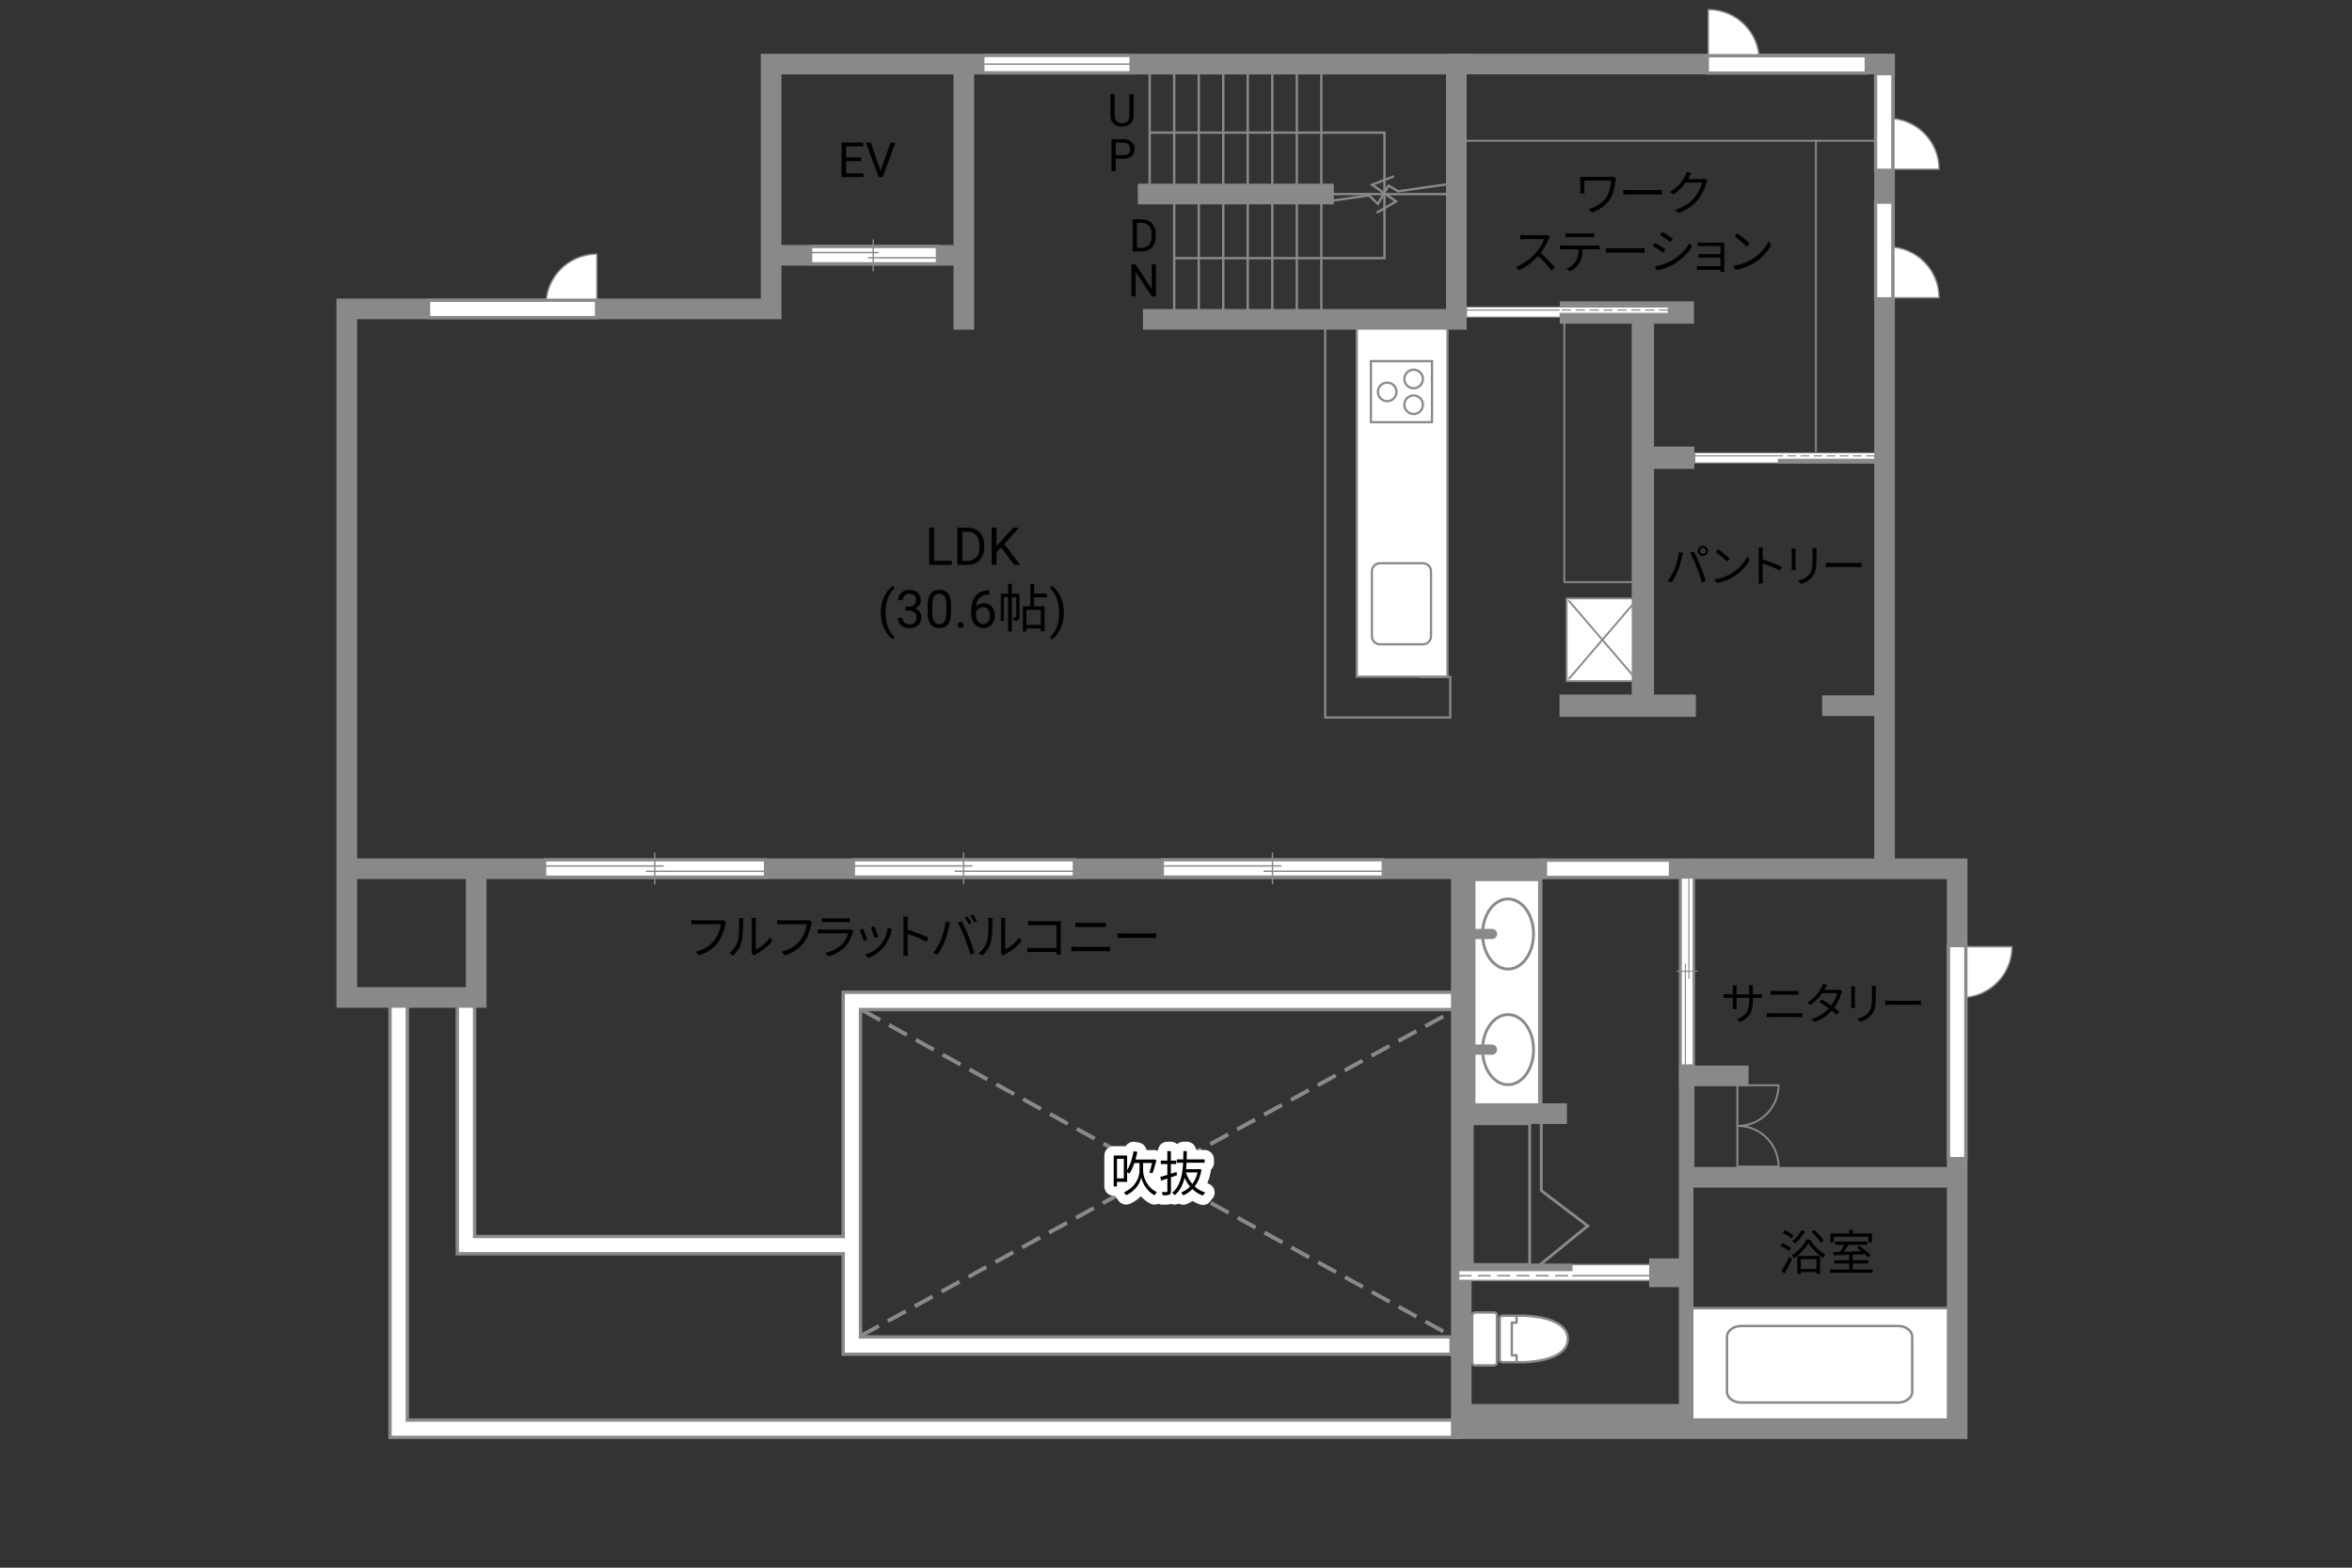 <?xml version="1.0" encoding="UTF-8"?>
<svg id="adrama-K" xmlns="http://www.w3.org/2000/svg" viewBox="0 0 630 420">
  <rect x="0" y="0" width="630" height="420" fill="#333333" stroke="none"/>
  <defs>
    <style>
      .cls-1, .cls-2, .cls-3, .cls-4, .cls-5, .cls-6, .cls-7, .cls-8, .cls-9, .cls-10, .cls-11, .cls-12, .cls-13, .cls-14, .cls-15, .cls-16, .cls-17, .cls-18, .cls-19, .cls-20, .cls-21, .cls-22, .cls-23, .cls-24, .cls-25, .cls-26, .cls-27, .cls-28, .cls-29 {
        fill: none;
      }

      .cls-2 {
        stroke-width: .53px;
      }

      .cls-2, .cls-3, .cls-4, .cls-5, .cls-6, .cls-9, .cls-10, .cls-30, .cls-11, .cls-12, .cls-13, .cls-14, .cls-15, .cls-31, .cls-32, .cls-16, .cls-33, .cls-34, .cls-17, .cls-18, .cls-19, .cls-20, .cls-21, .cls-22, .cls-23, .cls-25, .cls-27, .cls-28, .cls-29, .cls-35, .cls-36 {
        stroke: #898989;
      }

      .cls-2, .cls-3, .cls-4, .cls-6, .cls-7, .cls-10, .cls-12, .cls-13, .cls-15, .cls-20, .cls-22, .cls-24, .cls-26, .cls-27, .cls-28 {
        stroke-linecap: square;
      }

      .cls-3 {
        stroke-width: .6px;
      }

      .cls-4 {
        stroke-width: .6px;
      }

      .cls-5 {
        stroke-dasharray: 0 0 5.47 2.74;
        stroke-width: 1.06px;
      }

      .cls-6, .cls-8 {
        stroke-linejoin: round;
      }

      .cls-6, .cls-27 {
        stroke-width: .64px;
      }

      .cls-7 {
        stroke-width: 2.87px;
      }

      .cls-7, .cls-8, .cls-24, .cls-26 {
        stroke: #fff;
      }

      .cls-8 {
        stroke-linecap: round;
        stroke-width: 5.03px;
      }

      .cls-9 {
        stroke-dasharray: 0 0 2.48 1.24;
      }

      .cls-9, .cls-17 {
        stroke-width: .32px;
      }

      .cls-37, .cls-30, .cls-31, .cls-33, .cls-35 {
        fill: #fff;
      }

      .cls-38, .cls-32, .cls-34, .cls-36 {
        fill: #898989;
      }

      .cls-10 {
        stroke-width: 5.98px;
      }

      .cls-30, .cls-29 {
        stroke-width: .38px;
      }

      .cls-11, .cls-16, .cls-35, .cls-36 {
        stroke-width: .4px;
      }

      .cls-12 {
        stroke-width: .5px;
      }

      .cls-13 {
        stroke-width: 5.53px;
      }

      .cls-14 {
        stroke-width: .51px;
      }

      .cls-15 {
        stroke-width: 4.21px;
      }

      .cls-31, .cls-32 {
        stroke-width: .27px;
      }

      .cls-16 {
        stroke-dasharray: 0 0 3.45 1.72;
      }

      .cls-33, .cls-34 {
        stroke-width: .29px;
      }

      .cls-18, .cls-25 {
        stroke-width: .31px;
      }

      .cls-19 {
        stroke-width: 1.18px;
      }

      .cls-20 {
        stroke-width: 3.91px;
      }

      .cls-21 {
        stroke-width: .29px;
      }

      .cls-22 {
        stroke-width: .66px;
      }

      .cls-23 {
        stroke-width: .77px;
      }

      .cls-24 {
        stroke-width: 3.74px;
      }

      .cls-25 {
        stroke-dasharray: 0 0 2.34 1.17;
      }

      .cls-26 {
        stroke-width: 3.77px;
      }

      .cls-28 {
        stroke-width: .63px;
      }
    </style>
  </defs>
  <line class="cls-13" x1="390.83" y1="17.15" x2="504.79" y2="17.15"/>
  <line class="cls-13" x1="414.97" y1="232.76" x2="451.33" y2="232.76"/>
  <line class="cls-24" x1="412.79" y1="232.76" x2="445.13" y2="232.76"/>
  <line class="cls-13" x1="490.84" y1="189.07" x2="503.2" y2="189.07"/>
  <polyline class="cls-13" points="124.81 268.63 124.81 333.58 226.21 333.58"/>
  <polyline class="cls-13" points="387.11 268.16 228.17 268.16 228.17 360.5 386.36 360.5"/>
  <polyline class="cls-13" points="388.41 382.77 106.79 382.77 106.79 269.28"/>
  <polyline class="cls-24" points="124.81 268.63 124.81 333.58 226.21 333.58"/>
  <polyline class="cls-24" points="387.11 268.16 228.17 268.16 228.17 360.5 386.36 360.5"/>
  <polyline class="cls-24" points="388.41 382.77 106.79 382.77 106.79 269.28"/>
  <rect class="cls-2" x="453.61" y="289" width="11.75" height="24.14"/>
  <line class="cls-28" x1="388.97" y1="52" x2="352.54" y2="52"/>
  <polyline class="cls-28" points="388.73 49.21 374.53 51.24 371.91 49.72 369.09 54.64 366.71 52.35 352.67 54.35"/>
  <line class="cls-28" x1="307.95" y1="18.71" x2="307.95" y2="50.75"/>
  <line class="cls-28" x1="314.52" y1="18.71" x2="314.52" y2="84.02"/>
  <line class="cls-28" x1="321.09" y1="18.71" x2="321.09" y2="84.02"/>
  <line class="cls-28" x1="327.66" y1="18.71" x2="327.66" y2="84.02"/>
  <line class="cls-28" x1="334.22" y1="18.71" x2="334.22" y2="84.02"/>
  <line class="cls-28" x1="340.79" y1="18.71" x2="340.79" y2="84.02"/>
  <line class="cls-28" x1="347.36" y1="18.71" x2="347.36" y2="84.02"/>
  <line class="cls-28" x1="353.93" y1="18.71" x2="353.93" y2="84.02"/>
  <rect class="cls-12" x="419.01" y="85.78" width="20.5" height="70.18"/>
  <polyline class="cls-4" points="354.96 86.68 354.96 192.23 388.46 192.23 388.46 181.36 380.39 181.36"/>
  <g>
    <path d="m466.08,273.81l-.8-.76c2.18-.84,3.27-1.87,3.27-5.23v-.5h-3.42v1.94c0,.44.04.97.05,1.09h-1.06c.01-.12.05-.64.05-1.09v-1.94h-1.29c-.52,0-1.06.04-1.2.05v-1.04c.11.02.7.08,1.2.08h1.29v-1.54c0-.25-.01-.6-.05-.88h1.07c-.01.12-.06.46-.06.88v1.54h3.42v-1.5c0-.47-.04-.86-.06-.98h1.08c-.01.12-.06.52-.06.98v1.5h1.32c.53,0,.94-.04,1.1-.06v1.01c-.13-.01-.58-.04-1.1-.04h-1.32v.43c0,3.19-.68,4.83-3.43,6.06Z"/>
    <path d="m474.49,271.45h7.18c.36,0,.74-.02,1.09-.06v1.15c-.36-.04-.77-.06-1.09-.06h-7.18c-.43,0-.85.04-1.26.06v-1.15c.41.02.83.06,1.26.06Zm.96-5.95h5.13c.43,0,.85-.01,1.19-.05v1.08c-.34-.02-.79-.04-1.19-.04h-5.13c-.42,0-.82.02-1.19.04v-1.08c.38.02.79.05,1.19.05Z"/>
    <path d="m488.88,264.78c-.07.14-.16.29-.25.43h3.25c.32,0,.59-.05.79-.12l.79.48c-.11.17-.22.46-.29.65-.31,1.1-.96,2.51-1.87,3.73.5.37.98.74,1.37,1.06l-.71.83c-.36-.32-.82-.7-1.31-1.09-1.07,1.19-2.54,2.29-4.57,3.05l-.86-.74c2.03-.62,3.56-1.73,4.64-2.89-.86-.62-1.77-1.25-2.54-1.73l.65-.66c.79.46,1.69,1.03,2.53,1.62.78-1.04,1.39-2.34,1.63-3.32h-4.05c-.77,1.08-1.83,2.25-3.18,3.18l-.8-.62c2.06-1.28,3.29-3.08,3.85-4.17.12-.22.31-.64.38-.95l1.09.35c-.2.31-.42.72-.54.94Z"/>
    <path d="m496.86,265.11v4.01c0,.3.02.7.05.91h-1.1c.02-.18.06-.56.06-.92v-3.99c0-.22-.02-.64-.05-.86h1.09c-.02.23-.05.58-.05.86Zm5.58.08v1.94c0,2.88-.4,3.83-1.26,4.86-.78.94-1.98,1.45-2.85,1.75l-.78-.83c1.1-.28,2.12-.76,2.87-1.59.85-1,1-1.97,1-4.23v-1.89c0-.41-.02-.74-.06-1.04h1.13c-.02.3-.04.63-.04,1.04Z"/>
    <path d="m506.66,268.12h6.57c.6,0,1.03-.04,1.29-.06v1.18c-.24-.01-.74-.06-1.28-.06h-6.58c-.66,0-1.3.02-1.67.06v-1.18c.36.02,1,.06,1.67.06Z"/>
  </g>
  <g>
    <path d="m449.74,147.9l1.07.23c-.07.26-.17.61-.22.86-.17.75-.59,2.53-1.09,3.75-.44,1.1-1.09,2.34-1.76,3.3l-1.02-.43c.76-1,1.43-2.25,1.85-3.26.52-1.24,1.02-3.06,1.18-4.45Zm2.99.2l.97-.32c.48.86,1.25,2.52,1.75,3.79.49,1.19,1.13,3.02,1.44,4.1l-1.07.35c-.3-1.22-.85-2.84-1.35-4.12-.48-1.24-1.21-2.9-1.74-3.79Zm3.41-1.86c.73,0,1.34.61,1.34,1.36s-.61,1.34-1.34,1.34-1.34-.6-1.34-1.34.6-1.36,1.34-1.36Zm0,2.15c.43,0,.79-.36.79-.79s-.36-.8-.79-.8-.79.36-.79.8.35.79.79.79Z"/>
    <path d="m464.04,153.46c1.85-1.16,3.31-2.94,4.01-4.41l.58,1.02c-.82,1.5-2.22,3.13-4.03,4.27-1.2.75-2.71,1.49-4.71,1.86l-.64-.98c2.1-.31,3.66-1.04,4.8-1.75Zm-.71-3.8l-.76.76c-.6-.62-2.1-1.91-2.99-2.51l.68-.73c.85.56,2.39,1.81,3.06,2.48Z"/>
    <path d="m471.13,147.93c0-.34-.02-.88-.1-1.25h1.17c-.04.37-.08.89-.08,1.25v1.95c1.58.48,3.86,1.34,5.12,1.98l-.41,1.02c-1.31-.71-3.38-1.51-4.71-1.93.01,1.8.01,3.61.01,3.96,0,.37.02,1.02.07,1.42h-1.16c.06-.38.08-.97.08-1.42v-6.98Z"/>
    <path d="m480.95,147.82v4.01c0,.3.02.7.05.91h-1.1c.02-.18.06-.56.06-.92v-3.99c0-.22-.02-.64-.05-.86h1.09c-.02.23-.05.58-.05.86Zm5.58.08v1.94c0,2.88-.4,3.83-1.26,4.86-.78.94-1.98,1.45-2.85,1.75l-.78-.83c1.1-.28,2.12-.76,2.87-1.59.85-1,1-1.97,1-4.23v-1.89c0-.41-.02-.74-.06-1.04h1.13c-.02.3-.04.63-.04,1.04Z"/>
    <path d="m490.75,150.83h6.57c.6,0,1.03-.04,1.29-.06v1.18c-.24-.01-.74-.06-1.28-.06h-6.58c-.66,0-1.3.02-1.67.06v-1.18c.36.02,1,.06,1.67.06Z"/>
  </g>
  <g>
    <path d="m432.74,48.43c-.23,1.53-.51,3.38-1.44,4.85-1.05,1.66-2.83,2.99-4.93,3.67l-.88-.9c1.91-.51,3.77-1.64,4.84-3.3.74-1.16,1.1-2.82,1.23-4.36h-7.18v2.6c0,.19.01.52.04.83h-1.18c.04-.31.05-.58.05-.83v-2.77c0-.3-.01-.58-.05-.87.35.03.83.04,1.39.04h6.67c.29,0,.6-.03.82-.08l.79.51c-.05.13-.14.48-.17.61Z"/>
    <path d="m436.64,50.93h7.12c.65,0,1.12-.04,1.4-.06v1.27c-.26-.01-.81-.06-1.39-.06h-7.14c-.71,0-1.4.03-1.81.06v-1.27c.39.03,1.08.06,1.81.06Z"/>
    <path d="m452.44,47.42c-.09.18-.2.36-.31.55h3.52c.35,0,.64-.04.85-.13l.87.53c-.1.18-.23.48-.3.69-.35,1.31-1.16,3.07-2.31,4.47-1.18,1.44-2.73,2.64-5.17,3.54l-.94-.85c2.38-.7,4-1.88,5.19-3.26,1.01-1.2,1.81-2.87,2.08-4.06h-4.39c-.79,1.09-1.88,2.25-3.3,3.2l-.9-.68c2.24-1.34,3.52-3.22,4.08-4.39.13-.22.33-.69.4-1.03l1.21.39c-.22.34-.46.78-.57,1.03Z"/>
    <path d="m414.86,63.97c-.44,1.12-1.26,2.64-2.18,3.81,1.37,1.17,2.95,2.86,3.8,3.89l-.91.78c-.87-1.14-2.25-2.68-3.58-3.86-1.39,1.5-3.15,2.92-5.07,3.8l-.83-.87c2.09-.82,4.02-2.37,5.36-3.86.88-1,1.83-2.54,2.16-3.61h-5.07c-.46,0-1.17.05-1.31.07v-1.18c.18.03.92.08,1.31.08h5.02c.43,0,.77-.04.97-.1l.66.51c-.08.1-.25.39-.33.57Z"/>
    <path d="m418.94,65.8h8.52c.27,0,.7-.01,1.01-.07v1.08c-.29-.01-.7-.03-1.01-.03h-3.54c-.04,1.4-.25,2.59-.77,3.55-.47.87-1.46,1.81-2.56,2.38l-.96-.71c1.01-.42,1.95-1.17,2.46-1.99.57-.91.71-2,.75-3.22h-3.9c-.39,0-.77,0-1.13.03v-1.08c.36.04.73.07,1.13.07Zm1.6-3.25h5.27c.36,0,.83-.03,1.21-.08v1.08c-.38-.03-.83-.04-1.21-.04h-5.25c-.43,0-.86.01-1.18.04v-1.08c.36.04.75.08,1.17.08Z"/>
    <path d="m431.96,66.53h7.12c.65,0,1.12-.04,1.4-.06v1.27c-.26-.01-.81-.06-1.39-.06h-7.14c-.71,0-1.4.03-1.81.06v-1.27c.39.03,1.08.06,1.81.06Z"/>
    <path d="m446.13,66.79l-.6.91c-.64-.47-2.05-1.38-2.83-1.78l.57-.88c.77.42,2.29,1.34,2.86,1.75Zm1.51,3.09c2.16-1.24,3.87-2.92,4.93-4.76l.62,1.07c-1.12,1.75-2.92,3.43-4.99,4.65-1.31.75-3.11,1.37-4.32,1.61l-.6-1.05c1.43-.25,3.04-.77,4.36-1.52Zm.42-5.94l-.61.88c-.62-.47-2.03-1.4-2.79-1.85l.58-.87c.77.43,2.26,1.42,2.82,1.83Z"/>
    <path d="m456.03,65.01h5.03c.29,0,.62-.01.79-.03-.01.14-.01.42-.01.66v6.47c0,.21.01.52.03.7h-1.03c.01-.12.01-.31.01-.52h-5.23c-.42,0-.87.03-1.08.03v-1.04c.21.03.62.05,1.07.05h5.24v-2.31h-4.69c-.46,0-.91.01-1.17.03v-1c.25.01.71.04,1.16.04h4.71v-2.16h-4.82c-.34,0-1.09.03-1.33.04v-1.01c.25.03.99.05,1.33.05Z"/>
    <path d="m469.45,69.37c2-1.26,3.59-3.19,4.34-4.78l.62,1.1c-.88,1.62-2.4,3.39-4.37,4.63-1.3.82-2.94,1.61-5.11,2.01l-.69-1.07c2.28-.34,3.96-1.13,5.2-1.9Zm-.77-4.12l-.82.82c-.65-.68-2.28-2.07-3.24-2.72l.74-.79c.92.61,2.59,1.96,3.32,2.69Z"/>
  </g>
  <g>
    <path d="m479.22,335.17c-.51-.44-1.52-1.03-2.37-1.38l.53-.73c.82.32,1.86.87,2.38,1.3l-.55.81Zm-2.02,5.4c.58-.92,1.42-2.47,2.05-3.82l.73.58c-.57,1.27-1.31,2.7-1.95,3.83l-.83-.6Zm2.64-8.81c-.48-.46-1.48-1.08-2.3-1.46l.52-.7c.82.35,1.85.92,2.34,1.39l-.56.77Zm4.98.34c.98,1.62,2.6,3.22,4.08,4.03-.19.23-.43.6-.57.87-1.47-.92-3.07-2.51-3.94-3.94-.78,1.39-2.28,3.03-3.89,4.04-.1-.26-.35-.6-.55-.82,1.64-.96,3.18-2.7,3.91-4.19h.95Zm-1.33-2.22c-.68,1.21-1.69,2.46-2.63,3.26-.18-.17-.57-.46-.82-.6.97-.73,1.91-1.85,2.51-2.95l.94.29Zm-2.08,6.6h6.11v4.78h-.96v-.46h-4.22v.55h-.92v-4.88Zm.92.87v2.6h4.22v-2.6h-4.22Zm5.41-4.42c-.49-.81-1.59-2.04-2.55-2.92l.74-.48c.98.86,2.09,2.04,2.6,2.85l-.79.56Z"/>
    <path d="m501.57,340.11v.87h-11.44v-.87h5.17v-1.62h-3.99v-.86h3.99v-1.46c-1.57.05-3.03.09-4.17.13l-.05-.88c.53-.01,1.14-.01,1.81-.03.38-.56.79-1.27,1.1-1.89h-2.39v-.86h8.54v.86h-5.04c-.36.61-.79,1.29-1.2,1.86,1.46-.04,3.09-.08,4.72-.13-.43-.35-.88-.69-1.3-.98l.69-.48c1.09.69,2.41,1.74,3.02,2.5l-.73.55c-.2-.23-.46-.51-.77-.79-1.08.04-2.18.08-3.25.1v1.5h4.16v.86h-4.16v1.62h5.29Zm-10.36-7.27h-.92v-2.39h5.02v-.96h.97v.96h5.12v2.39h-.96v-1.5h-9.23v1.5Z"/>
  </g>
  <g>
    <path d="m303.65,25.22v5.83c0,.81-.26,1.47-.76,1.98-.5.51-1.19.8-2.05.87h-.3c-.94.01-1.69-.24-2.24-.75-.56-.51-.84-1.2-.85-2.09v-5.84h1.12v5.81c0,.62.17,1.1.51,1.45.34.34.83.52,1.46.52s1.13-.17,1.47-.51c.34-.34.51-.82.51-1.44v-5.81h1.14Z"/>
    <path d="m298.85,42.5v3.36h-1.13v-8.57h3.16c.94,0,1.67.24,2.21.72.53.48.8,1.11.8,1.9,0,.83-.26,1.47-.78,1.92-.52.45-1.27.67-2.24.67h-2.02Zm0-.92h2.03c.6,0,1.07-.14,1.39-.43.32-.29.48-.7.48-1.24s-.16-.92-.48-1.23c-.32-.31-.76-.47-1.32-.48h-2.1v3.37Z"/>
  </g>
  <g>
    <path d="m303.39,67.34v-8.57h2.42c.75,0,1.41.17,1.98.5s1.02.8,1.33,1.41c.31.61.47,1.31.47,2.1v.55c0,.81-.16,1.52-.47,2.13-.31.61-.76,1.08-1.34,1.4-.58.33-1.25.49-2.02.5h-2.37Zm1.13-7.65v6.72h1.19c.87,0,1.55-.27,2.03-.81.49-.54.73-1.31.73-2.32v-.5c0-.97-.23-1.73-.69-2.27-.46-.54-1.11-.81-1.95-.82h-1.32Z"/>
    <path d="m309.64,79.4h-1.14l-4.32-6.61v6.61h-1.14v-8.57h1.14l4.33,6.64v-6.64h1.12v8.57Z"/>
  </g>
  <g>
    <path d="m250.23,150.25h4.72v1.07h-6.04v-9.95h1.32v8.88Z"/>
    <path d="m256.44,151.33v-9.95h2.81c.87,0,1.63.19,2.3.57s1.18.93,1.54,1.63c.36.71.55,1.52.55,2.43v.64c0,.94-.18,1.76-.54,2.47-.36.71-.88,1.25-1.55,1.63-.67.38-1.45.57-2.35.58h-2.75Zm1.31-8.88v7.81h1.38c1.01,0,1.8-.31,2.36-.94.56-.63.84-1.53.84-2.69v-.58c0-1.13-.27-2.01-.8-2.64-.53-.63-1.28-.95-2.26-.95h-1.53Z"/>
    <path d="m268.15,146.7l-1.22,1.26v3.36h-1.31v-9.95h1.31v4.92l4.42-4.92h1.59l-3.92,4.4,4.22,5.56h-1.57l-3.53-4.63Z"/>
    <path d="m235.95,164.09c0-1.03.14-2.02.41-2.97.28-.95.69-1.81,1.23-2.58s1.11-1.32,1.7-1.64l.26.83c-.67.51-1.21,1.29-1.64,2.34-.43,1.05-.66,2.22-.7,3.52v.58c0,1.76.31,3.29.96,4.58.39.77.85,1.38,1.38,1.82l-.26.77c-.61-.34-1.18-.9-1.74-1.7-1.08-1.55-1.61-3.4-1.61-5.56Z"/>
    <path d="m242.49,162.54h.95c.6,0,1.07-.17,1.41-.47s.51-.72.51-1.24c0-1.17-.58-1.75-1.74-1.75-.55,0-.98.16-1.31.47-.33.31-.49.73-.49,1.24h-1.26c0-.79.29-1.44.86-1.96.58-.52,1.31-.78,2.2-.78.94,0,1.67.25,2.21.75s.8,1.19.8,2.07c0,.43-.14.85-.42,1.26-.28.41-.66.71-1.14.91.55.17.97.46,1.27.86.3.4.45.89.45,1.47,0,.89-.29,1.6-.88,2.13s-1.34.79-2.28.79-1.69-.25-2.28-.76c-.59-.51-.88-1.17-.88-2h1.27c0,.52.17.94.51,1.26s.8.47,1.37.47c.61,0,1.08-.16,1.4-.48s.49-.78.49-1.37-.18-1.02-.53-1.33-.87-.47-1.54-.48h-.95v-1.03Z"/>
    <path d="m254.75,163.88c0,1.48-.25,2.58-.76,3.3s-1.3,1.08-2.37,1.08-1.85-.35-2.36-1.06c-.51-.7-.77-1.75-.79-3.15v-1.69c0-1.46.25-2.55.76-3.26s1.3-1.07,2.38-1.07,1.86.34,2.37,1.03c.51.69.77,1.74.78,3.17v1.64Zm-1.26-1.73c0-1.07-.15-1.85-.45-2.34-.3-.49-.78-.73-1.43-.73s-1.12.24-1.42.73-.45,1.24-.46,2.25v2.02c0,1.08.16,1.87.47,2.38.31.51.78.77,1.42.77s1.09-.24,1.39-.72c.3-.48.46-1.24.48-2.28v-2.07Z"/>
    <path d="m256.53,167.46c0-.22.06-.4.2-.55.13-.15.32-.22.58-.22s.46.07.59.22c.13.15.2.33.2.55s-.07.38-.2.53c-.13.14-.33.21-.59.21s-.46-.07-.58-.21c-.13-.14-.2-.32-.2-.53Z"/>
    <path d="m265.02,158.17v1.07h-.23c-.98.02-1.77.31-2.35.88s-.92,1.36-1.01,2.39c.52-.6,1.24-.9,2.15-.9s1.56.31,2.08.92c.52.61.78,1.4.78,2.37,0,1.03-.28,1.85-.84,2.46-.56.62-1.31.92-2.25.92s-1.72-.37-2.32-1.1c-.59-.73-.89-1.67-.89-2.83v-.49c0-1.83.39-3.23,1.17-4.2.78-.97,1.95-1.46,3.49-1.49h.23Zm-1.66,4.48c-.43,0-.83.13-1.2.39s-.62.59-.76.98v.46c0,.82.18,1.48.55,1.98s.83.75,1.38.75,1.02-.21,1.34-.63c.33-.42.49-.97.49-1.65s-.17-1.24-.5-1.66c-.33-.42-.77-.63-1.32-.63Z"/>
    <path d="m273.06,165.24c0,.42-.06.7-.32.87-.27.17-.63.2-1.16.2-.03-.27-.14-.67-.27-.94.38.01.66.01.77,0,.11,0,.14-.03.14-.14v-5.24h-1.21v9.22h-.97v-9.22h-1.13v6.36h-.84v-7.3h1.98v-2.63h.97v2.63h2.04v6.19Zm3.94-5.22v2.42h2.79v6.7h-1.01v-.79h-3.84v.83h-.95v-6.74h1.99v-6.01h1.02v2.61h3.43v.98h-3.43Zm1.78,3.38h-3.84v4.01h3.84v-4.01Z"/>
    <path d="m284.97,164.16c0,1.02-.13,1.99-.4,2.92-.27.93-.67,1.79-1.22,2.58-.55.79-1.12,1.35-1.73,1.68l-.27-.77c.7-.54,1.27-1.37,1.69-2.5.43-1.13.64-2.39.65-3.77v-.22c0-.96-.1-1.85-.3-2.67-.2-.82-.48-1.56-.84-2.21-.36-.65-.76-1.16-1.21-1.52l.27-.77c.6.33,1.17.89,1.72,1.67.54.78.95,1.64,1.22,2.58.27.94.41,1.94.41,3.01Z"/>
  </g>
  <g>
    <path d="m194.28,247.67c-.27,1.37-.91,3.46-1.94,4.8-1.18,1.52-2.73,2.73-5.12,3.48l-.88-.98c2.52-.64,3.98-1.74,5.07-3.13.92-1.18,1.52-2.99,1.7-4.24h-6.64c-.52,0-.96.03-1.3.04v-1.14c.36.04.87.08,1.3.08h6.53c.2,0,.44,0,.69-.07l.79.51c-.09.18-.14.4-.2.65Z"/>
    <path d="m197.6,252.13c.38-1.18.39-3.78.39-5.23,0-.39-.04-.68-.09-.95h1.2c-.01.16-.07.55-.07.94,0,1.44-.05,4.23-.4,5.53-.39,1.39-1.22,2.67-2.31,3.58l-.97-.66c1.09-.78,1.87-1.94,2.26-3.2Zm3.78,2.54v-7.79c0-.49-.07-.87-.08-.96h1.2c-.01.09-.05.47-.05.96v7.5c1.2-.55,2.79-1.73,3.8-3.2l.61.88c-1.12,1.52-2.93,2.86-4.43,3.6-.21.12-.35.22-.44.3l-.69-.57c.05-.21.09-.47.09-.73Z"/>
    <path d="m217.29,247.67c-.27,1.37-.91,3.46-1.94,4.8-1.18,1.52-2.73,2.73-5.12,3.48l-.88-.98c2.52-.64,3.98-1.74,5.07-3.13.92-1.18,1.52-2.99,1.7-4.24h-6.64c-.52,0-.96.03-1.3.04v-1.14c.36.04.87.08,1.3.08h6.53c.2,0,.44,0,.69-.07l.79.51c-.09.18-.14.4-.2.65Z"/>
    <path d="m228.41,249.79c-.35,1.29-.94,2.64-1.9,3.69-1.37,1.5-2.99,2.26-4.65,2.72l-.81-.92c1.85-.38,3.47-1.21,4.58-2.38.79-.83,1.31-1.94,1.55-2.87h-6.9c-.31,0-.81.01-1.27.04v-1.09c.48.05.92.08,1.27.08h6.85c.3,0,.57-.03.72-.1l.74.47c-.06.12-.14.29-.17.38Zm-7.07-3.74h5.11c.42,0,.87-.01,1.18-.07v1.08c-.31-.03-.75-.04-1.2-.04h-5.1c-.4,0-.82.01-1.17.04v-1.08c.34.05.75.07,1.17.07Z"/>
    <path d="m232.37,251.76l-.99.36c-.2-.68-.9-2.47-1.16-2.92l.96-.38c.26.56.94,2.26,1.18,2.94Zm6.34-2.21c-.35,1.43-.91,2.82-1.85,3.99-1.2,1.53-2.78,2.54-4.24,3.09l-.86-.87c1.51-.44,3.16-1.43,4.23-2.77.92-1.13,1.6-2.78,1.79-4.45l1.12.35c-.09.27-.14.48-.2.65Zm-3.48,1.43l-.96.34c-.14-.58-.74-2.24-1.01-2.82l.95-.33c.22.52.86,2.24,1.03,2.81Z"/>
    <path d="m242.03,246.95c0-.36-.03-.95-.1-1.35h1.27c-.04.4-.09.96-.09,1.35v2.12c1.72.52,4.19,1.46,5.55,2.14l-.44,1.11c-1.42-.77-3.67-1.64-5.11-2.09.01,1.95.01,3.91.01,4.29,0,.4.03,1.1.08,1.53h-1.26c.07-.42.09-1.05.09-1.53v-7.57Z"/>
    <path d="m253.3,246.93l1.16.25c-.08.29-.18.66-.23.94-.18.82-.64,2.74-1.18,4.07-.48,1.2-1.18,2.54-1.91,3.58l-1.11-.47c.82-1.08,1.55-2.44,2-3.54.56-1.34,1.11-3.32,1.27-4.82Zm3.24.22l1.05-.35c.52.94,1.35,2.73,1.9,4.11.53,1.29,1.22,3.28,1.56,4.45l-1.16.38c-.33-1.33-.92-3.08-1.47-4.47-.52-1.34-1.31-3.15-1.88-4.11Zm3.67.17l-.7.31c-.26-.53-.7-1.31-1.05-1.81l.69-.29c.33.45.81,1.25,1.07,1.78Zm1.46-.53l-.7.31c-.29-.57-.7-1.3-1.08-1.79l.69-.29c.35.47.85,1.29,1.09,1.77Z"/>
    <path d="m264.38,252.13c.38-1.18.39-3.78.39-5.23,0-.39-.04-.68-.09-.95h1.2c-.01.16-.07.55-.07.94,0,1.44-.05,4.23-.4,5.53-.39,1.39-1.22,2.67-2.31,3.58l-.97-.66c1.09-.78,1.87-1.94,2.26-3.2Zm3.78,2.54v-7.79c0-.49-.07-.87-.08-.96h1.2c-.01.09-.05.47-.05.96v7.5c1.2-.55,2.79-1.73,3.8-3.2l.61.88c-1.12,1.52-2.93,2.86-4.43,3.6-.21.12-.35.22-.44.3l-.69-.57c.05-.21.09-.47.09-.73Z"/>
    <path d="m276.78,246.82h6.41c.31,0,.7-.01.96-.03-.01.3-.04.7-.04,1.01v6.71c0,.47.04,1.05.05,1.26h-1.17c.01-.14.01-.42.03-.73h-6.36c-.53,0-1.12.03-1.47.05v-1.18c.34.04.9.08,1.44.08h6.38v-6.14h-6.23c-.48,0-1.13.03-1.43.04v-1.16c.43.05,1,.08,1.42.08Z"/>
    <path d="m288.34,253.7h7.79c.39,0,.81-.03,1.18-.07v1.25c-.39-.04-.83-.06-1.18-.06h-7.79c-.47,0-.92.04-1.37.06v-1.25c.44.03.9.07,1.37.07Zm1.04-6.45h5.56c.47,0,.92-.01,1.29-.05v1.17c-.36-.03-.86-.04-1.29-.04h-5.56c-.46,0-.88.03-1.29.04v-1.17c.42.03.86.05,1.29.05Z"/>
    <path d="m301.18,250.1h7.12c.65,0,1.12-.04,1.4-.06v1.27c-.26-.01-.81-.06-1.39-.06h-7.14c-.71,0-1.4.03-1.81.06v-1.27c.39.03,1.08.06,1.81.06Z"/>
  </g>
  <line class="cls-5" x1="230.62" y1="357.87" x2="389.33" y2="270.8"/>
  <line class="cls-5" x1="230.94" y1="270.63" x2="389.01" y2="358.04"/>
  <g>
    <g>
      <path class="cls-8" d="m306.19,313.67c-.01,1.05.6,4.24,3.67,5.71-.17.21-.46.61-.6.83-2.37-1.2-3.35-3.68-3.56-4.8-.2,1.16-1.29,3.56-4.06,4.8-.12-.19-.39-.6-.58-.78,3.52-1.51,4.19-4.65,4.17-5.76v-2.09h-1.37c-.38,1.11-.83,2.09-1.35,2.86-.13-.1-.38-.27-.6-.4v2.59h-2.73v1.22h-.86v-8.27h3.59v3.9c.82-1.31,1.4-3.16,1.73-5.07l1.01.19c-.14.7-.31,1.39-.49,2.05h4.75l.17-.04.69.18c-.31,1.24-.72,2.68-1.09,3.56l-.82-.23c.25-.65.53-1.62.74-2.55h-2.41v2.09Zm-5.17-3.2h-1.83v5.24h1.83v-5.24Z"/>
      <path class="cls-8" d="m315.29,314.84c-.55.2-1.09.39-1.64.57v3.71c0,.53-.13.81-.46.96-.35.14-.87.17-1.73.16-.04-.23-.17-.64-.29-.87.58.01,1.12.01,1.29,0,.17,0,.23-.05.23-.25v-3.38l-1.64.56-.29-.97c.53-.14,1.2-.35,1.92-.57v-2.91h-1.75v-.91h1.75v-2.54h.95v2.54h1.43v.91h-1.43v2.61l1.51-.48.13.87Zm6.55-1.46c-.33,1.89-.96,3.35-1.83,4.49.79.73,1.74,1.29,2.83,1.61-.22.2-.49.57-.64.83-1.08-.38-2.01-.97-2.81-1.74-.71.74-1.55,1.29-2.46,1.68-.12-.22-.38-.58-.56-.77.88-.34,1.7-.86,2.39-1.57-.58-.7-1.07-1.51-1.46-2.38-.44,1.85-1.24,3.51-2.64,4.67-.14-.21-.46-.49-.7-.64,2.24-1.77,2.8-4.94,2.95-8.05h-1.69v-.9h1.73c.01-.75.03-1.5.03-2.21h.92c0,.71-.01,1.46-.04,2.21h4.8v.9h-4.84c-.03.57-.06,1.16-.13,1.73h3.38l.17-.04.59.18Zm-4.19.73c.38,1.16.95,2.21,1.72,3.09.62-.84,1.12-1.87,1.42-3.09h-3.13Z"/>
    </g>
    <g>
      <path d="m306.19,313.67c-.01,1.05.6,4.24,3.67,5.71-.17.21-.46.61-.6.83-2.37-1.2-3.35-3.68-3.56-4.8-.2,1.16-1.29,3.56-4.06,4.8-.12-.19-.39-.6-.58-.78,3.52-1.51,4.19-4.65,4.17-5.76v-2.09h-1.37c-.38,1.11-.83,2.09-1.35,2.86-.13-.1-.38-.27-.6-.4v2.59h-2.73v1.22h-.86v-8.27h3.59v3.9c.82-1.31,1.4-3.16,1.73-5.07l1.01.19c-.14.7-.31,1.39-.49,2.05h4.75l.17-.04.69.18c-.31,1.24-.72,2.68-1.09,3.56l-.82-.23c.25-.65.53-1.62.74-2.55h-2.41v2.09Zm-5.17-3.2h-1.83v5.24h1.83v-5.24Z"/>
      <path d="m315.29,314.84c-.55.2-1.09.39-1.64.57v3.71c0,.53-.13.81-.46.96-.35.14-.87.17-1.73.16-.04-.23-.17-.64-.29-.87.58.01,1.12.01,1.29,0,.17,0,.23-.05.23-.25v-3.38l-1.64.56-.29-.97c.53-.14,1.2-.35,1.92-.57v-2.91h-1.75v-.91h1.75v-2.54h.95v2.54h1.43v.91h-1.43v2.61l1.51-.48.13.87Zm6.55-1.46c-.33,1.89-.96,3.35-1.83,4.49.79.73,1.74,1.29,2.83,1.61-.22.2-.49.57-.64.83-1.08-.38-2.01-.97-2.81-1.74-.71.74-1.55,1.29-2.46,1.68-.12-.22-.38-.58-.56-.77.88-.34,1.7-.86,2.39-1.57-.58-.7-1.07-1.51-1.46-2.38-.44,1.85-1.24,3.51-2.64,4.67-.14-.21-.46-.49-.7-.64,2.24-1.77,2.8-4.94,2.95-8.05h-1.69v-.9h1.73c.01-.75.03-1.5.03-2.21h.92c0,.71-.01,1.46-.04,2.21h4.8v.9h-4.84c-.03.57-.06,1.16-.13,1.73h3.38l.17-.04.59.18Zm-4.19.73c.38,1.16.95,2.21,1.72,3.09.62-.84,1.12-1.87,1.42-3.09h-3.13Z"/>
    </g>
  </g>
  <g>
    <rect class="cls-1" x="393.81" y="235.19" width="19.04" height="26.06"/>
    <rect class="cls-37" x="394.63" y="235.46" width="17.95" height="60.78"/>
    <path class="cls-19" d="m394.63,235.47h17.95v60.78h-17.95v-60.78Z"/>
    <path class="cls-23" d="m403.94,240.84c3.76,0,6.83,4.19,6.83,9.39s-3.06,9.39-6.83,9.39-6.83-4.2-6.83-9.39,3.06-9.39,6.83-9.39Z"/>
    <path class="cls-38" d="m394.83,251.6h4.8c.76,0,1.37-.61,1.37-1.37s-.61-1.37-1.37-1.37h-4.8v2.74Z"/>
  </g>
  <g>
    <rect class="cls-1" x="393.81" y="270.19" width="19.04" height="26.06"/>
    <path class="cls-23" d="m403.94,271.82c3.76,0,6.83,4.19,6.83,9.39s-3.06,9.39-6.83,9.39-6.83-4.2-6.83-9.39,3.06-9.39,6.83-9.39Z"/>
    <path class="cls-38" d="m394.83,282.58h4.8c.76,0,1.37-.61,1.37-1.37s-.61-1.37-1.37-1.37h-4.8v2.74Z"/>
  </g>
  <g>
    <rect class="cls-37" x="453.27" y="350.46" width="69.62" height="30.5"/>
    <rect class="cls-22" x="453.27" y="350.46" width="69.62" height="30.5"/>
    <path class="cls-22" d="m462.58,358.14c0-1.59,1.7-2.89,3.79-2.89h42.04c2.09,0,3.79,1.29,3.79,2.89v14.73c0,1.59-1.7,2.89-3.79,2.89h-42.04c-2.09,0-3.79-1.29-3.79-2.89v-14.73Z"/>
  </g>
  <g>
    <path class="cls-37" d="m395.12,351.62h5.07c.42,0,.77.34.77.77v12.65c0,.43-.35.77-.77.77h-5.07c-.42,0-.77-.34-.77-.77v-12.65c0-.43.35-.77.77-.77Z"/>
    <path class="cls-37" d="m419.95,358.71c0,6.24-12.02,6.24-12.02,6.24h-5.44c-.43,0-.77-.31-.77-.7v-11.07c0-.39.35-.7.77-.7h5.44s12.02,0,12.02,6.24Z"/>
    <path class="cls-27" d="m395.12,351.62h5.07c.42,0,.77.34.77.77v12.65c0,.43-.35.77-.77.77h-5.07c-.42,0-.77-.34-.77-.77v-12.65c0-.43.35-.77.77-.77Z"/>
    <path class="cls-27" d="m419.95,358.71c0,6.24-12.02,6.24-12.02,6.24h-5.44c-.43,0-.77-.31-.77-.7v-11.07c0-.39.35-.7.77-.7h5.44s12.02,0,12.02,6.24Z"/>
    <polyline class="cls-6" points="406.24 364.33 406.24 363.09 404.95 363.09 404.95 354.34 406.24 354.34 406.24 353.1"/>
  </g>
  <g>
    <g>
      <rect class="cls-37" x="363.43" y="86.99" width="24.29" height="94.29"/>
      <rect class="cls-3" x="363.43" y="86.99" width="24.29" height="94.29"/>
      <path class="cls-3" d="m369.64,150.9h11.5c1.2,0,2.17.97,2.17,2.17v17.38c0,1.2-.97,2.17-2.17,2.17h-11.5c-1.2,0-2.17-.97-2.17-2.17v-17.38c0-1.2.97-2.17,2.17-2.17Z"/>
    </g>
    <g>
      <rect class="cls-3" x="367.21" y="96.75" width="16.36" height="16.36"/>
      <path class="cls-3" d="m376.16,108.43c0-1.38,1.12-2.49,2.49-2.49s2.49,1.12,2.49,2.49-1.12,2.49-2.49,2.49-2.49-1.12-2.49-2.49Z"/>
      <path class="cls-3" d="m376.16,101.53c0-1.38,1.12-2.49,2.49-2.49s2.49,1.11,2.49,2.49-1.12,2.49-2.49,2.49-2.49-1.12-2.49-2.49Z"/>
      <path class="cls-3" d="m369.08,104.99c0-1.38,1.12-2.49,2.49-2.49s2.49,1.12,2.49,2.49-1.12,2.49-2.49,2.49-2.49-1.11-2.49-2.49Z"/>
    </g>
  </g>
  <g>
    <rect class="cls-37" x="419.63" y="160.32" width="19.01" height="22.16"/>
    <rect class="cls-12" x="419.63" y="160.32" width="19.01" height="22.16"/>
    <line class="cls-12" x1="438.11" y1="161.03" x2="420.3" y2="181.8"/>
    <line class="cls-12" x1="438.11" y1="181.8" x2="420.3" y2="161.03"/>
  </g>
  <line class="cls-13" x1="504.79" y1="17.15" x2="504.79" y2="230.64"/>
  <polyline class="cls-13" points="455.78 232.76 524.24 232.76 524.24 382.75 391.42 382.75 391.42 233.65"/>
  <line class="cls-13" x1="411.64" y1="232.74" x2="97.18" y2="232.74"/>
  <line class="cls-13" x1="258.17" y1="85.56" x2="258.17" y2="18.86"/>
  <polyline class="cls-13" points="127.55 233.72 127.55 267.23 92.89 267.23 92.89 82.76 206.55 82.76 206.55 17.18 390.09 17.18 390.09 85.56 308.92 85.56"/>
  <line class="cls-13" x1="354.5" y1="51.98" x2="307.54" y2="51.98"/>
  <line class="cls-10" x1="420.78" y1="83.73" x2="450.76" y2="83.73"/>
  <line class="cls-10" x1="440.06" y1="85.91" x2="440.06" y2="187.16"/>
  <line class="cls-10" x1="451.26" y1="189.07" x2="420.71" y2="189.07"/>
  <line class="cls-10" x1="441.74" y1="122.63" x2="450.85" y2="122.63"/>
  <line class="cls-20" x1="451.65" y1="381.26" x2="451.65" y2="233.69"/>
  <line class="cls-13" x1="416.94" y1="298.35" x2="391.8" y2="298.35"/>
  <line class="cls-13" x1="465.6" y1="288.24" x2="452.52" y2="288.24"/>
  <line class="cls-13" x1="456.16" y1="315.41" x2="522.49" y2="315.41"/>
  <line class="cls-13" x1="255.89" y1="68.4" x2="209.22" y2="68.4"/>
  <polyline class="cls-28" points="308.2 35.53 370.84 35.53 370.84 69.16 314.79 69.16"/>
  <polyline class="cls-28" points="373.11 47.34 367.52 49.49 373.95 53.96 369.01 56.85"/>
  <g>
    <path class="cls-30" d="m159.88,81.72v-13.65c-7.54,0-13.65,6.11-13.65,13.65"/>
    <line class="cls-13" x1="117.12" y1="82.76" x2="157.46" y2="82.76"/>
    <line class="cls-26" x1="117.12" y1="82.76" x2="157.46" y2="82.76"/>
  </g>
  <g>
    <path class="cls-30" d="m505.75,45.34h13.65c0-7.54-6.11-13.65-13.65-13.65"/>
    <line class="cls-13" x1="504.7" y1="22.06" x2="504.7" y2="43.3"/>
    <line class="cls-26" x1="504.7" y1="22.06" x2="504.7" y2="43.3"/>
  </g>
  <g>
    <path class="cls-30" d="m505.75,79.78h13.65c0-7.54-6.11-13.65-13.65-13.64"/>
    <line class="cls-13" x1="504.7" y1="56.49" x2="504.7" y2="77.73"/>
    <line class="cls-26" x1="504.7" y1="56.49" x2="504.7" y2="77.73"/>
  </g>
  <g>
    <path class="cls-30" d="m457.59,16.2V2.56c7.54,0,13.65,6.11,13.64,13.65"/>
    <line class="cls-13" x1="497.57" y1="17.25" x2="459.64" y2="17.25"/>
    <line class="cls-26" x1="497.57" y1="17.25" x2="459.64" y2="17.25"/>
  </g>
  <g>
    <path class="cls-30" d="m525.29,253.62h13.65c0,7.54-6.11,13.65-13.65,13.65"/>
    <line class="cls-13" x1="524.24" y1="308.08" x2="524.24" y2="255.66"/>
    <line class="cls-26" x1="524.24" y1="308.08" x2="524.24" y2="255.66"/>
  </g>
  <g>
    <path class="cls-14" d="m465.51,312.53h10.89c0-6.01-4.87-10.88-10.89-10.88"/>
    <path class="cls-14" d="m465.51,290.75h10.89c0,6.01-4.87,10.89-10.89,10.89"/>
  </g>
  <g>
    <rect class="cls-35" x="390.71" y="338.78" width="56.56" height="4.28"/>
    <rect class="cls-36" x="390.71" y="338.78" width="30.3" height="1.58"/>
    <line class="cls-16" x1="390.71" y1="341.78" x2="421.17" y2="341.78"/>
    <line class="cls-11" x1="421.17" y1="341.78" x2="447.27" y2="341.78"/>
  </g>
  <g>
    <rect class="cls-31" x="453.96" y="121.32" width="48.21" height="2.7"/>
    <rect class="cls-32" x="476.34" y="123.02" width="25.83" height="1"/>
    <line class="cls-25" x1="502.17" y1="122.13" x2="476.21" y2="122.13"/>
    <line class="cls-18" x1="476.21" y1="122.13" x2="453.96" y2="122.13"/>
  </g>
  <g>
    <rect class="cls-33" x="392.82" y="82.25" width="54.04" height="2.7"/>
    <rect class="cls-34" x="417.9" y="83.95" width="28.95" height="1"/>
    <line class="cls-9" x1="446.86" y1="83.06" x2="417.76" y2="83.06"/>
    <line class="cls-17" x1="417.76" y1="83.06" x2="392.82" y2="83.06"/>
  </g>
  <g>
    <g>
      <line class="cls-15" x1="451.93" y1="236.83" x2="451.93" y2="283.71"/>
      <line class="cls-7" x1="451.93" y1="236.83" x2="451.93" y2="283.71"/>
    </g>
    <g>
      <line class="cls-21" x1="451.43" y1="258.14" x2="451.43" y2="285.57"/>
      <line class="cls-21" x1="452.38" y1="234.92" x2="452.38" y2="262.26"/>
      <line class="cls-21" x1="449.07" y1="260.2" x2="454.8" y2="260.2"/>
    </g>
  </g>
  <g>
    <g>
      <line class="cls-13" x1="265.58" y1="17.18" x2="300.66" y2="17.18"/>
      <line class="cls-26" x1="265.58" y1="17.18" x2="300.66" y2="17.18"/>
    </g>
    <line class="cls-30" x1="302.66" y1="17.18" x2="263.63" y2="17.18"/>
  </g>
  <g>
    <g>
      <line class="cls-13" x1="148.19" y1="232.68" x2="202.73" y2="232.68"/>
      <line class="cls-26" x1="148.19" y1="232.68" x2="202.73" y2="232.68"/>
    </g>
    <g>
      <line class="cls-29" x1="172.98" y1="233.43" x2="204.88" y2="233.43"/>
      <line class="cls-29" x1="145.96" y1="232.01" x2="177.77" y2="232.01"/>
      <line class="cls-29" x1="175.38" y1="236.94" x2="175.38" y2="228.42"/>
    </g>
  </g>
  <g>
    <g>
      <line class="cls-13" x1="230.91" y1="232.66" x2="285.45" y2="232.66"/>
      <line class="cls-26" x1="230.91" y1="232.66" x2="285.45" y2="232.66"/>
    </g>
    <g>
      <line class="cls-29" x1="255.71" y1="233.41" x2="287.61" y2="233.41"/>
      <line class="cls-29" x1="228.69" y1="231.99" x2="260.5" y2="231.99"/>
      <line class="cls-29" x1="258.11" y1="236.92" x2="258.11" y2="228.4"/>
    </g>
  </g>
  <g>
    <g>
      <line class="cls-13" x1="313.65" y1="232.66" x2="368.19" y2="232.66"/>
      <line class="cls-26" x1="313.65" y1="232.66" x2="368.19" y2="232.66"/>
    </g>
    <g>
      <line class="cls-29" x1="338.44" y1="233.41" x2="370.34" y2="233.41"/>
      <line class="cls-29" x1="311.42" y1="231.99" x2="343.23" y2="231.99"/>
      <line class="cls-29" x1="340.84" y1="236.92" x2="340.84" y2="228.4"/>
    </g>
  </g>
  <g>
    <g>
      <line class="cls-13" x1="219.46" y1="68.36" x2="248.77" y2="68.36"/>
      <line class="cls-26" x1="219.46" y1="68.36" x2="248.77" y2="68.36"/>
    </g>
    <g>
      <line class="cls-29" x1="235.33" y1="67.66" x2="216.43" y2="67.66"/>
      <line class="cls-29" x1="251.33" y1="69.07" x2="232.49" y2="69.07"/>
      <line class="cls-29" x1="233.91" y1="64.14" x2="233.91" y2="72.66"/>
    </g>
  </g>
  <polygon class="cls-13" points="450.28 378.9 391.8 378.9 391.8 379.23 452.29 379.23 450.28 378.9"/>
  <rect class="cls-23" x="394.35" y="301.06" width="15.39" height="37.71"/>
  <polyline class="cls-23" points="412.85 301.06 412.85 318.97 425.28 328.43 412.58 338.78"/>
  <line class="cls-12" x1="389.66" y1="37.71" x2="502.17" y2="37.71"/>
  <line class="cls-12" x1="486.4" y1="120.87" x2="486.4" y2="37.71"/>
  <g>
    <path d="m230.65,43.16h-4.01v3.28h4.65v1h-5.87v-9.24h5.81v1h-4.59v2.98h4.01v1Z"/>
    <path d="m235.88,45.82l2.64-7.62h1.33l-3.43,9.24h-1.08l-3.42-9.24h1.33l2.63,7.62Z"/>
  </g>
  <rect class="cls-38" x="441.74" y="337.15" width="10.64" height="7.69"/>
</svg>